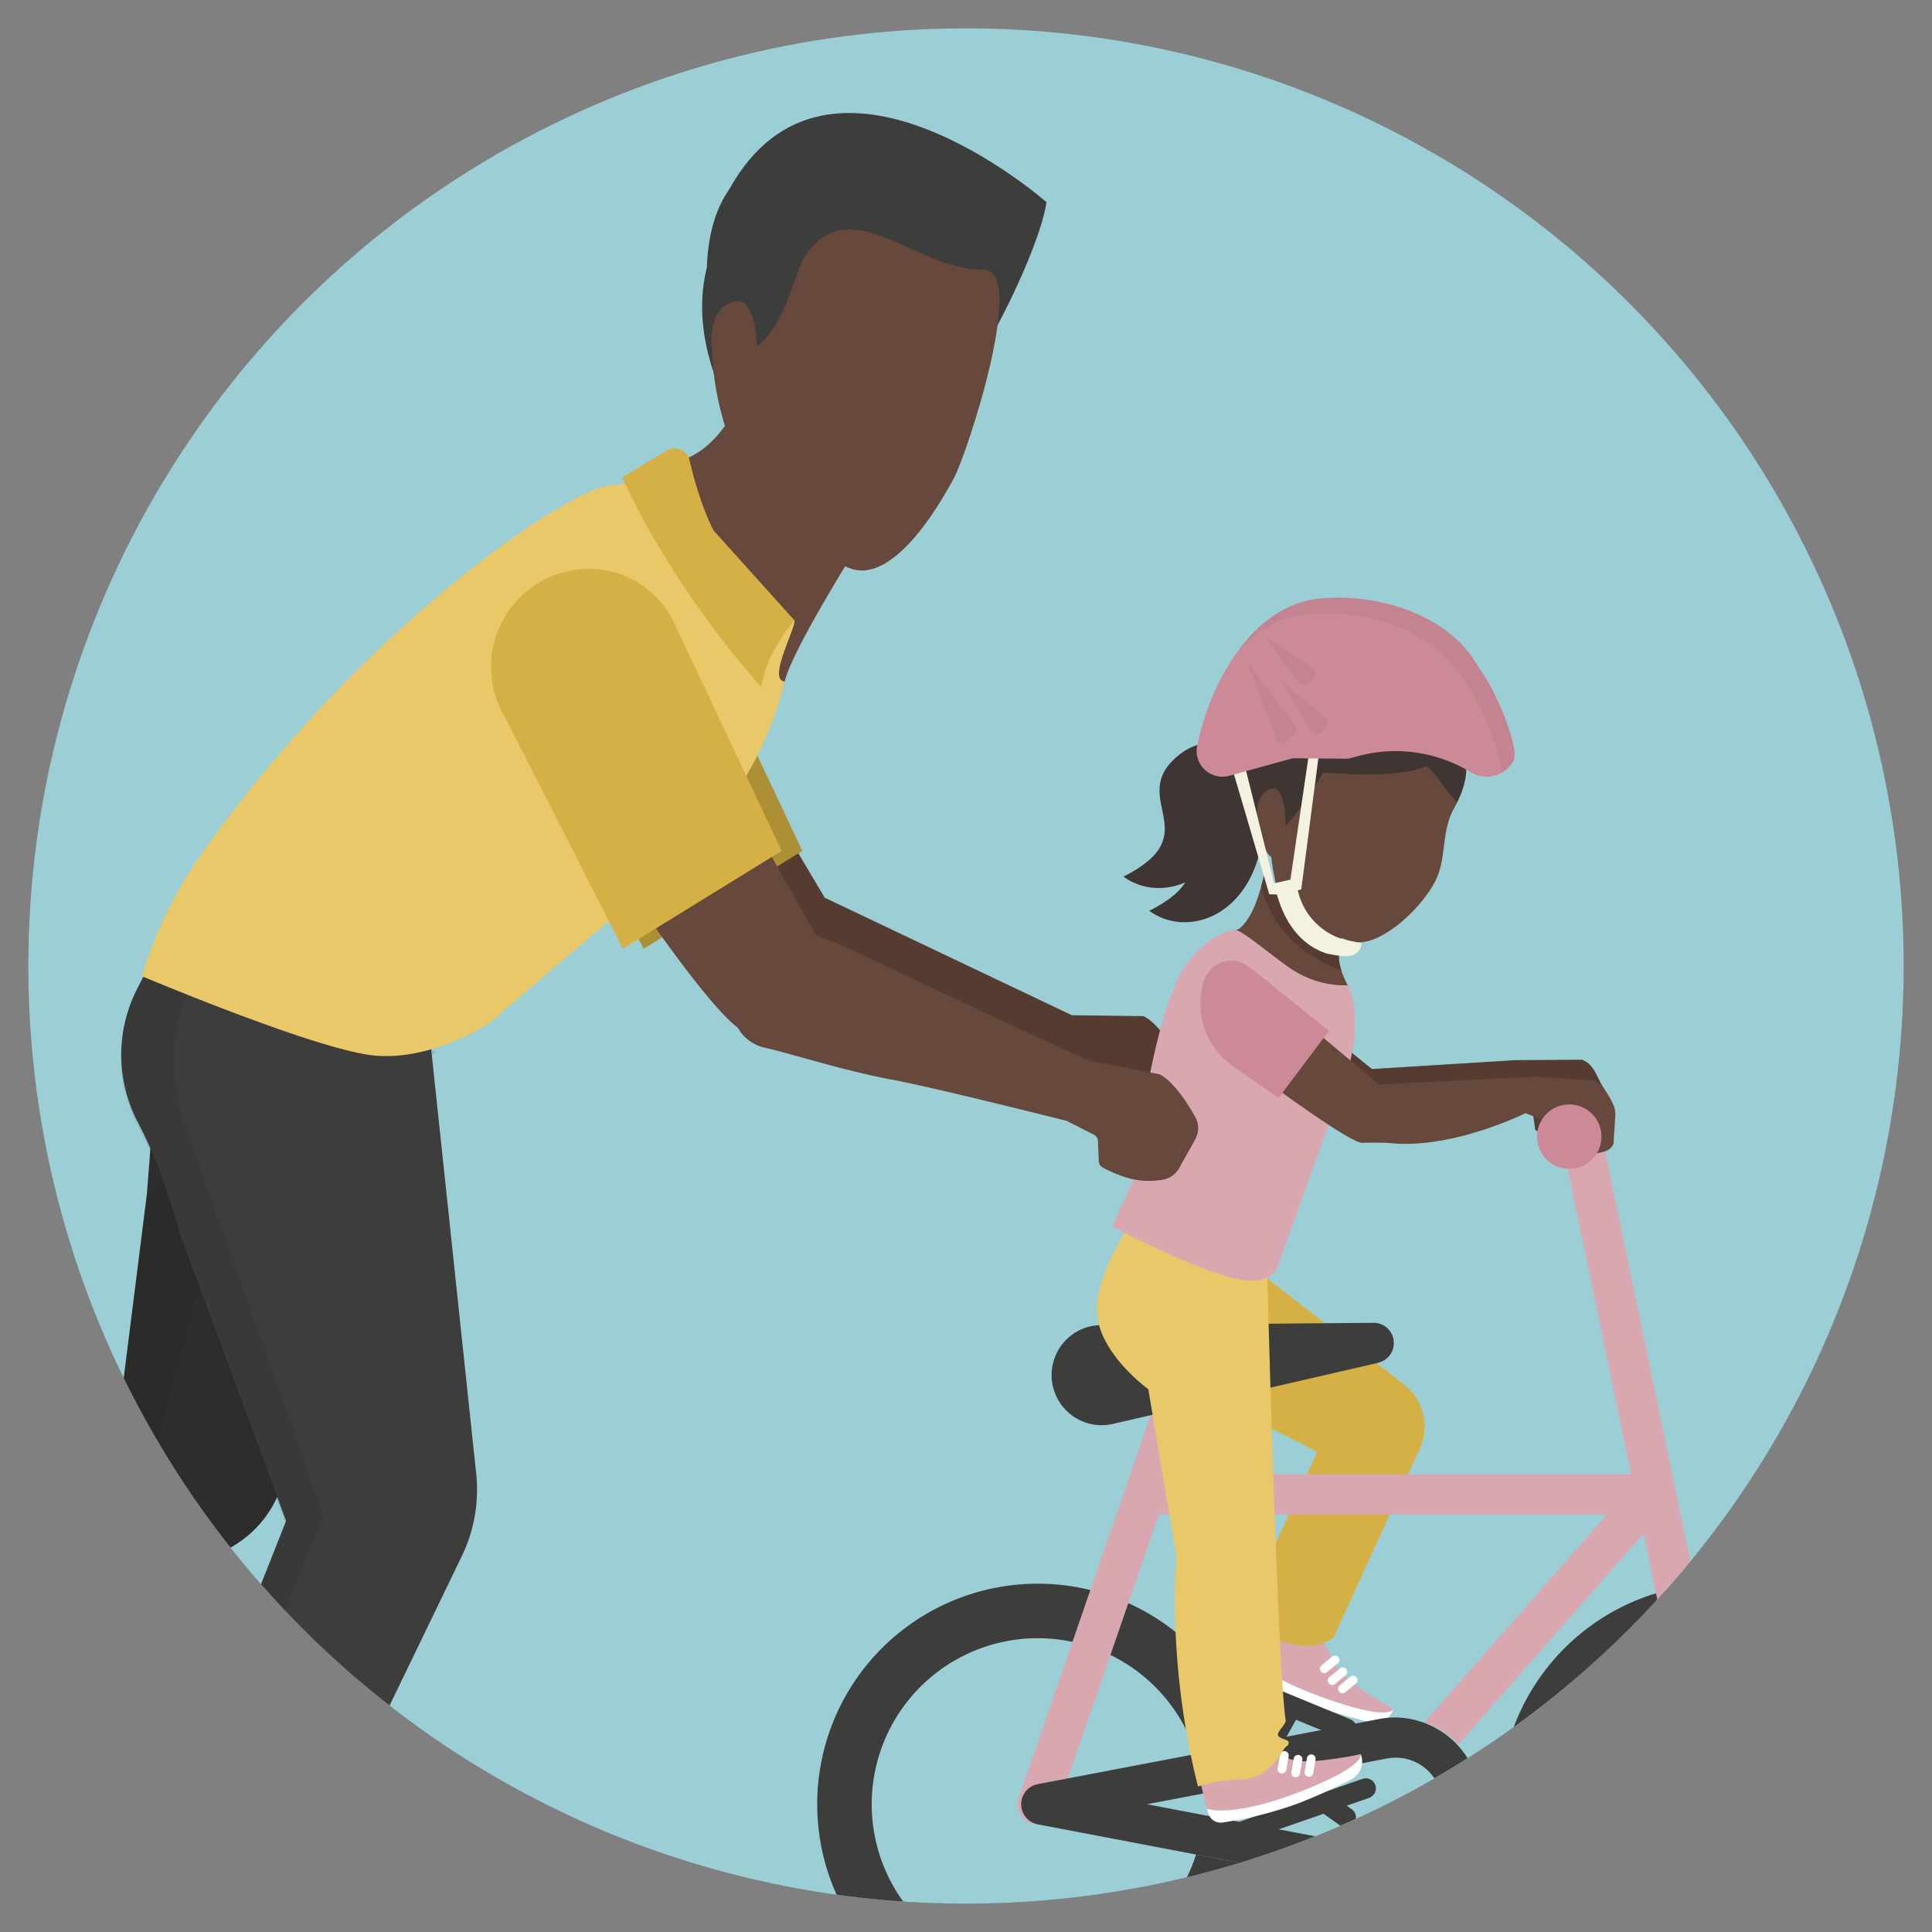 <svg id="Layer_1" data-name="Layer 1" xmlns="http://www.w3.org/2000/svg" xmlns:xlink="http://www.w3.org/1999/xlink" viewBox="0 0 600 600"><rect x="0" y="0" width="600" height="600" fill="#808080" stroke="none"/><defs><style>.cls-1{fill:none;}.cls-2{clip-path:url(#clip-path);}.cls-3{fill:#9cced6;}.cls-4{fill:#553b30;}.cls-5{fill:#ad9036;}.cls-6{fill:#fff;}.cls-7{fill:#d8a7b0;}.cls-8{fill:#d5b044;}.cls-9{fill:#3d3d3c;}.cls-10{fill:#e9c869;}.cls-11{fill:#66483c;}.cls-12{fill:#cc8a98;}.cls-13{fill:#b84926;}.cls-14{fill:#3f3532;}.cls-15{fill:#f3f1df;}.cls-16{fill:#010101;opacity:0.05;}.cls-17{fill:#2e2d2c;}.cls-18{fill:#1d1d1b;opacity:0.1;}</style><clipPath id="clip-path"><circle class="cls-1" cx="300" cy="300" r="291.2"/></clipPath></defs><g class="cls-2"><circle class="cls-3" cx="298.41" cy="313.76" r="319.84"/><path class="cls-4" d="M230.2,235.17l25.93,43.62,76.76,36.5,22,.28a2.16,2.16,0,0,1,.62.21c4.26,2.32,8.53,9,10.87,13.18a6.83,6.83,0,0,1,0,6.7l-5.14,9.25a6.87,6.87,0,0,1-5,3.48c-4.26.59-9.52,1-18.8-3.91a1.89,1.89,0,0,1-1-1.57l-.31-6.86a1.79,1.79,0,0,0-1-1.53l-8.45-4.31a1.72,1.72,0,0,0-.45-.16c-6.09-1.26-75.69-17.14-91.24-25.6-15.95-8.67-39-58.49-39-58.49Z"/><path class="cls-5" d="M249.18,264.25,215.61,193.1a29.26,29.26,0,0,0-27.07-16.43h0a30.43,30.43,0,0,0-26.22,16.47h0a30.39,30.39,0,0,0,.75,29.23l36.81,72.27Z"/><path class="cls-6" d="M432.77,530.81h0a6.36,6.36,0,0,1-7.52,4,177,177,0,0,1-17-5.12,118.11,118.11,0,0,1-21.83-11,3.92,3.92,0,0,1-1.48-4.89l.68-1.55Z"/><path class="cls-7" d="M389.76,504.15l-4.18,8.05s4.56,8.75,32.2,17.29c14,4.32,15,1.32,15,1.32s-12.7-7.15-16.29-11.51S409.37,506,409.37,506Z"/><path class="cls-6" d="M412.66,522.77h0a1.35,1.35,0,0,1,.19-1.91l3.32-2.72a1.37,1.37,0,0,1,1.91.19h0a1.36,1.36,0,0,1-.19,1.91L414.56,523A1.35,1.35,0,0,1,412.66,522.77Z"/><path class="cls-6" d="M415.86,525.34h0a1.34,1.34,0,0,1,.19-1.9l3.32-2.72a1.36,1.36,0,0,1,1.91.19h0a1.36,1.36,0,0,1-.19,1.91l-3.33,2.72A1.35,1.35,0,0,1,415.86,525.34Z"/><path class="cls-6" d="M410.24,519.09h0a1.35,1.35,0,0,1,.19-1.91l3.32-2.72a1.37,1.37,0,0,1,1.91.19h0a1.36,1.36,0,0,1-.19,1.91l-3.33,2.72A1.35,1.35,0,0,1,410.24,519.09Z"/><path class="cls-8" d="M388.89,393.44l47.93,37.14a16.56,16.56,0,0,1,3.81,19.89l-26.44,58s-5.72,5.21-16.36,1.12S384.54,505,384.54,505l24.51-54.14-39-20Z"/><path class="cls-9" d="M602.77,560.33a68.49,68.49,0,0,1-68.49,68.49h0a68.5,68.5,0,0,1-68.5-68.49h0a68.5,68.5,0,0,1,68.5-68.5h0a68.49,68.49,0,0,1,68.49,68.5Z"/><path class="cls-3" d="M585.84,560.33a51.56,51.56,0,0,1-51.57,51.56h0a51.56,51.56,0,0,1-51.56-51.56h0a51.57,51.57,0,0,1,51.56-51.57h0a51.57,51.57,0,0,1,51.57,51.57Z"/><path class="cls-9" d="M390.78,560.33a68.49,68.49,0,0,1-68.49,68.49h0a68.5,68.5,0,0,1-68.5-68.49h0a68.5,68.5,0,0,1,68.5-68.5h0a68.49,68.49,0,0,1,68.49,68.5Z"/><path class="cls-3" d="M373.86,560.33a51.56,51.56,0,0,1-51.57,51.56h0a51.56,51.56,0,0,1-51.57-51.56h0a51.57,51.57,0,0,1,51.57-51.57h0a51.57,51.57,0,0,1,51.57,51.57Z"/><path class="cls-7" d="M322.29,566.57a6.25,6.25,0,0,1-5.91-8.28l46-133.4a6.24,6.24,0,1,1,11.8,4.07l-10,28.9h148.6a6.24,6.24,0,0,1,4.69,10.36l-84.44,96.22a6.26,6.26,0,0,1-4.69,2.13Zm37.63-96.22L331,554.08h94.51L499,470.35Z"/><path class="cls-7" d="M534.27,566.57a6.25,6.25,0,0,1-6.11-5L485.25,355.28a6.24,6.24,0,1,1,12.22-2.54l42.92,206.32a6.24,6.24,0,0,1-6.12,7.51Z"/><path class="cls-9" d="M428,423.24l-82.53,19a15.55,15.55,0,0,1-7-30.3,16.93,16.93,0,0,1,3.36-.4l84.69-.73a6.28,6.28,0,0,1,1.47,12.4Z"/><path class="cls-3" d="M322.29,554.08l106.09-20.23a26.95,26.95,0,1,1,0,52.94L322.29,566.57a6.36,6.36,0,0,1,0-12.49Z"/><path class="cls-9" d="M433.46,545.86h0a14.46,14.46,0,0,1,2.67,28.67,14.76,14.76,0,0,1-2.68.25,15.14,15.14,0,0,1-2.73-.25l-74.51-14.21,74.51-14.2a14.87,14.87,0,0,1,2.74-.26Zm0-12.49a27.44,27.44,0,0,0-5.07.48L322.29,554.08a6.36,6.36,0,0,0,0,12.49l106.09,20.22a27.32,27.32,0,0,0,5.07.47,26.95,26.95,0,0,0,0-53.89Z"/><path class="cls-9" d="M426.49,557.43a3,3,0,0,1-1.37.94l-39.26,13.68a3.12,3.12,0,1,1-2.05-5.89l39.26-13.69a3.12,3.12,0,0,1,3.42,5Z"/><path class="cls-9" d="M418.59,539.91a3.15,3.15,0,0,1-1.65-.21L378.5,523.85a3.12,3.12,0,0,1,2.39-5.77l38.43,15.85a3.12,3.12,0,0,1-.73,6Z"/><path class="cls-9" d="M418,567.52a3.12,3.12,0,0,1-1.81-.58l-10.95-7.8a3.13,3.13,0,0,1-.93-4l5.56-10.25a3.12,3.12,0,0,1,5.49,3l-4.24,7.82,8.69,6.19a3.13,3.13,0,0,1-1.81,5.67Z"/><path class="cls-9" d="M391.46,542.22a3.09,3.09,0,0,1,.38-1.86l6.56-11.73a3.13,3.13,0,0,1,3.91-1.36l10.79,4.41a3.12,3.12,0,0,1-2.37,5.78l-8.23-3.37-5.21,9.32a3.12,3.12,0,0,1-4.25,1.2A3.08,3.08,0,0,1,391.46,542.22Z"/><path class="cls-4" d="M393.79,305.94,426.08,332l44.49-2.76,20.73-.14c4,1.52,4.62,5.67,6.72,8.77a4.06,4.06,0,0,1,.35,3.92L495,350.14a4.06,4.06,0,0,1-2.76,2.34c-3.63.87-6.47,2.44-15.45-1.5l-1-7.19-8.11-3.21s-18.82,11.59-38.27,9.62c-1.7-.17-5.27-.15-8.59-.08-4.5.09-42-25.81-42-25.81Z"/><path class="cls-6" d="M422.61,544.79h0a6.34,6.34,0,0,1-3.08,7.92A177.4,177.4,0,0,1,403.32,560a119.23,119.23,0,0,1-23.68,6,3.93,3.93,0,0,1-4.33-2.73l-.51-1.61Z"/><path class="cls-7" d="M372.67,552.93l2.13,8.81s9.19,3.61,35.64-8.1c13.37-5.92,12.17-8.85,12.17-8.85s-14.27,3-19.84,2-14.12-5.4-14.12-5.4Z"/><path class="cls-6" d="M402.16,551.93h0a1.34,1.34,0,0,1-1.1-1.56l.72-4.24a1.35,1.35,0,0,1,1.56-1.1h0a1.35,1.35,0,0,1,1.11,1.56l-.73,4.24A1.34,1.34,0,0,1,402.16,551.93Z"/><path class="cls-6" d="M406.27,551.77h0a1.35,1.35,0,0,1-1.11-1.56l.72-4.23a1.37,1.37,0,0,1,1.57-1.11h0a1.35,1.35,0,0,1,1.1,1.56l-.72,4.24A1.35,1.35,0,0,1,406.27,551.77Z"/><path class="cls-6" d="M397.92,550.75h0a1.35,1.35,0,0,1-1.1-1.57l.72-4.23a1.35,1.35,0,0,1,1.56-1.11h0a1.36,1.36,0,0,1,1.11,1.56l-.73,4.24A1.35,1.35,0,0,1,397.92,550.75Z"/><path class="cls-10" d="M393.54,394.83l-42.92-14.1s-10.11,14.92-10,26c.09,13.28,16,24.69,16,24.69l8.74,52s-3.21,32.36,6.69,71.41a45.7,45.7,0,0,1,13.42-2.2c8.06-.21,12.13-7.69,12.13-7.69,2.89-4.62,2-1.54,2.62-3.71.3-1-3.18-1.16-3.36-2.48-.15-1.07,2.58-3.31,2.41-4.52C396.62,516.19,393.54,394.83,393.54,394.83Z"/><path class="cls-11" d="M393.45,268.51l2.85,7.86,22.63,7.51s-1.07,3.51-2.4,7.84-1.14,8.33,2,14.23c0,0,5.5,30.19-30.67,12.87s-3-30.41-3-30.41C390.41,283.92,392.13,272.84,393.45,268.51Z"/><path class="cls-4" d="M416.53,291.72c1.33-4.33,2.4-7.84,2.4-7.84l-22.63-7.51-2.85-7.86c-.47,1.56-1,4-1.74,6.67,1.81,8.46,8.29,19.87,24.91,26.33A15.14,15.14,0,0,1,416.53,291.72Z"/><path class="cls-7" d="M400.73,300.72A30.17,30.17,0,0,0,418.57,306c4.81,9.37,1,26.71-3.23,35.63l-18.26,50.88c-.22.57-1.64,6.79-11.91,4.87-13-2.44-38.85-16-38.85-16a1.09,1.09,0,0,1-.52-1.49l6-13.09s6-52.59,16.49-67.08c4.48-6.18,10.43-10.61,15.34-10.89C385.58,288.69,395.79,297.46,400.73,300.72Z"/><path class="cls-11" d="M397.61,311.17l30.74,25.63,48.28-2.44L495,335.55c2.73,1.05,4.9,5.06,6,7.45a7.39,7.39,0,0,1,.65,3.5l-.57,8.76a4.07,4.07,0,0,1-2.76,2.33c-3.63.87-6.47,2.44-15.45-1.5l-1-7.19-8.11-3.2S451.12,357,431.68,355c-1.71-.18-5.27-.16-8.6-.09-4.49.09-37.7-25-37.7-25Z"/><path class="cls-12" d="M497.35,353a10,10,0,1,1-10-10A10,10,0,0,1,497.35,353Z"/><path class="cls-13" d="M416.75,237.68a2.09,2.09,0,0,0,1.91,2.21l6.5.26a2,2,0,0,0,2-2.06h0a2.1,2.1,0,0,0-1.92-2.21l-6.49-.26a2,2,0,0,0-2,2.06Z"/><path class="cls-14" d="M356.91,282.87c10.76,7.84,28.31,2.81,33.87-16.64,2.14-7.52,11.57-6.9,19.53-5.49-4.95-14.49-23.7-26.1-36.5-15.4C357.77,258.75,383.53,269.46,356.91,282.87Z"/><path class="cls-14" d="M348.9,272.25c10.76,7.84,28.32,2.8,33.87-16.64,2.14-7.52,11.57-6.9,19.54-5.49-5-14.49-23.7-26.1-36.5-15.41C349.76,248.12,375.52,258.84,348.9,272.25Z"/><path class="cls-14" d="M423.57,290.67a33.51,33.51,0,0,1-15.19-5.19c-24.26-17.12-26.13-79.6,18.8-66.44,24.63-.06,33.29,14.68,25.36,30.08C446.4,261,430.31,288.19,423.57,290.67Z"/><path class="cls-11" d="M390.33,252.82c-.06,5.92,3,13.51,5,13.43s3.79-4.95,3.85-10.87-1.55-10.66-3.62-10.57S390.39,246.9,390.33,252.82Z"/><path class="cls-11" d="M445,275c-5,8.52-16.79,19-24.58,17.52-5.56-1.08-22.68-10-24.11-17.46-1.66-8.7-2.18-10.2-.43-16.48,3.87-.58,10.16-10.8,15.08-18.66,6.41.44,23.27,1.87,32.14-2.07,6.17,6.25,3.59,5.29,9.42,11.23C446.69,258.7,450.05,266.51,445,275Z"/><path class="cls-15" d="M403.05,276.47l1.07-.24,5.87-45L381.9,236l12.28,41.72,2.39.08c2.29,8.32,7.13,15.58,15.38,18.31a41.22,41.22,0,0,0,5.54.85c3.74.28,5.47-2.31,5.28-4.09l-3.65-.7a20.39,20.39,0,0,1-16.07-15.69Zm-7.37-2.17-8.95-35.91,19.73-4-5.72,38.79Z"/><path class="cls-12" d="M421.47,234.89l-2.71.73-17.32-.13-19.75,5.45a8,8,0,0,1-9.91-9.28h0c4.26-20.53,17.48-43.87,38.35-45.82h0c16.77-1.56,37,4.28,46.88,17.91l4.6,7.17c4,6.27,10.22,21.78,8.46,25.3h0a9.49,9.49,0,0,1-13.21,3.67l-.25-.15A44.8,44.8,0,0,0,421.47,234.89Z"/><path class="cls-16" d="M406,190.7c16.77-1.56,37,4.28,46.88,17.91l4.6,7.17c3.71,5.85,9.31,19.64,8.62,24.32a9.41,9.41,0,0,0,3.93-3.88c1.76-3.52-4.49-19-8.46-25.3l-4.6-7.17c-9.9-13.63-30.11-19.47-46.88-17.91-10.52,1-19.09,7.41-25.55,16.16C390.43,195.81,397.6,191.49,406,190.7Z"/><path class="cls-16" d="M410.11,227.74h0c-1.15.67-2.22.64-2.64-.07l-9.31-15.95,13.9,11.62C413.11,224.22,412,226.62,410.11,227.74Z"/><path class="cls-16" d="M406.3,212.09h0c-1.13.73-2.25.78-2.73.12l-10.8-14.65L408,207.72C409.15,208.49,408.22,210.87,406.3,212.09Z"/><path class="cls-16" d="M400.27,229.75l-.88.52c-1.25.75-2.42.65-2.75-.22l-9.32-24.48,15,20C403.1,226.54,402,228.69,400.27,229.75Z"/><path class="cls-12" d="M412.73,320.13l-24.86-19.91a8.92,8.92,0,0,0-7.58-1.62h0a8.94,8.94,0,0,0-6.4,6h0a23.67,23.67,0,0,0,9.9,27.12l13.29,9.24Z"/><path class="cls-17" d="M-68.84,531.26l18.08,16,122.1-66.5A34.08,34.08,0,0,0,86.5,463.94l48.56-146L52,289l-6.41,82.08-8,63.53L-79.75,512.18Z"/><polygon class="cls-18" points="-79.75 512.18 -68.84 531.26 48.43 448.67 67.77 377.3 135.35 326.73 133.64 325.95 45.54 371.11 37.54 434.64 -79.75 512.18"/><path class="cls-9" d="M147.9,457.76,133.85,325.27,77,299.58h0L52.16,288.34,42.6,307.06a45.11,45.11,0,0,0,.24,41.53c5.75,10.93,9.7,22.72,13,34.62l33,89.14-55.48,140,5.94,7.69,32.45,11.43,71.62-148.09A47.45,47.45,0,0,0,147.9,457.76Z"/><path class="cls-18" d="M56.28,345.69a58.84,58.84,0,0,1,7.35-48.15l1.63-2.5L52,289l-9.56,18.72a45.09,45.09,0,0,0,.24,41.52c5.74,10.94,9.7,22.73,13,34.63l33,89.14-55.48,140,5.94,7.7L100.5,470.84Z"/><path class="cls-11" d="M265.59,170.78,229,125.29s-4.79,12.37-15.57,17c-9.65,4.16-29.4,12.87-33.39,21.24-7.42,15.55,60.62,61.81,63.65,48.12C245.72,202.44,265.59,170.78,265.59,170.78Z"/><path class="cls-10" d="M200.89,149.73c-1.9.05-13.2,1-15,1.75-14.26,6-31,18-47,31.2A435.18,435.18,0,0,0,63.4,264a135.7,135.7,0,0,0-18.23,35.59L44,303.13s54.42,23,72.3,24.68S151.62,318,151.62,318L208,269.83c17.37-15.44,30.15-35.59,35.69-58.17-5.42-.53,3.45-16.47,3.05-19C240.24,194.33,220.53,195,200.89,149.73Z"/><path class="cls-9" d="M226.52,58.71c-3.87,5.59-6.61,13.2-7,24.33-8.93,35.93,25.1,75.32,43.73,80,20,5,36.13-23.43,45.07-59.36C314.64,92.4,323.53,72.92,325,62.79,325,62.79,257.39,3.28,226.52,58.71Z"/><path class="cls-11" d="M305.39,83.76c-21.05.32-41.88-25.76-55.83-3.53-4.2,7.55-8.32,35.54-28.36,29.33,0,0,0,49.05,42.36,66.78,10.79,4.52,23.12-10.14,32.64-27.75C300.31,141,319.2,83.54,305.39,83.76Z"/><path class="cls-11" d="M220.93,104.93c-.25,8.82,4.4,20.45,7.69,20.55s6.17-7,6.43-15.8-2.21-16-5.51-16.14S221.19,96.11,220.93,104.93Z"/><path class="cls-8" d="M221.63,164.77C217,156,214,142.38,214,142.38a4.82,4.82,0,0,0-7-2.45l-13.75,8.33s13.39,31.51,43.22,65.14c1.2-8.87,6.63-16.32,10.28-20.71"/><path class="cls-11" d="M371.16,346.8c-2.35-4.14-6.54-10.67-10.73-13a2.36,2.36,0,0,0-.73-.26l-21.36-4.1-.25-.07-29.37-13.51c-23-10.81-48.91-23.18-49.87-23.41a20.73,20.73,0,0,1-3.4-1.1l-.25-.11c-.61-.26-1.2-.56-1.79-.86L219.6,230.62l-39.48,22.94s35.64,55.31,48.65,65.3l.29.18a12.73,12.73,0,0,0,8.71,6.38c9.43,2.23,24.37,7.11,39.44,9.92,12.8,2.37,52.08,12.25,53.87,12.71a2.23,2.23,0,0,1,.43.16l8.28,4.22a2.15,2.15,0,0,1,1.18,1.83l.28,6.46a2.29,2.29,0,0,0,1.2,1.86c9,4.77,14.25,4.41,18.44,3.83a7.15,7.15,0,0,0,5.31-3.65l5-8.93A7.18,7.18,0,0,0,371.16,346.8Z"/><path class="cls-8" d="M242.76,264.25,209.18,193.1a29.25,29.25,0,0,0-27.07-16.43h0a30.42,30.42,0,0,0-26.21,16.47h0a30.39,30.39,0,0,0,.75,29.23l36.8,72.27Z"/></g></svg>